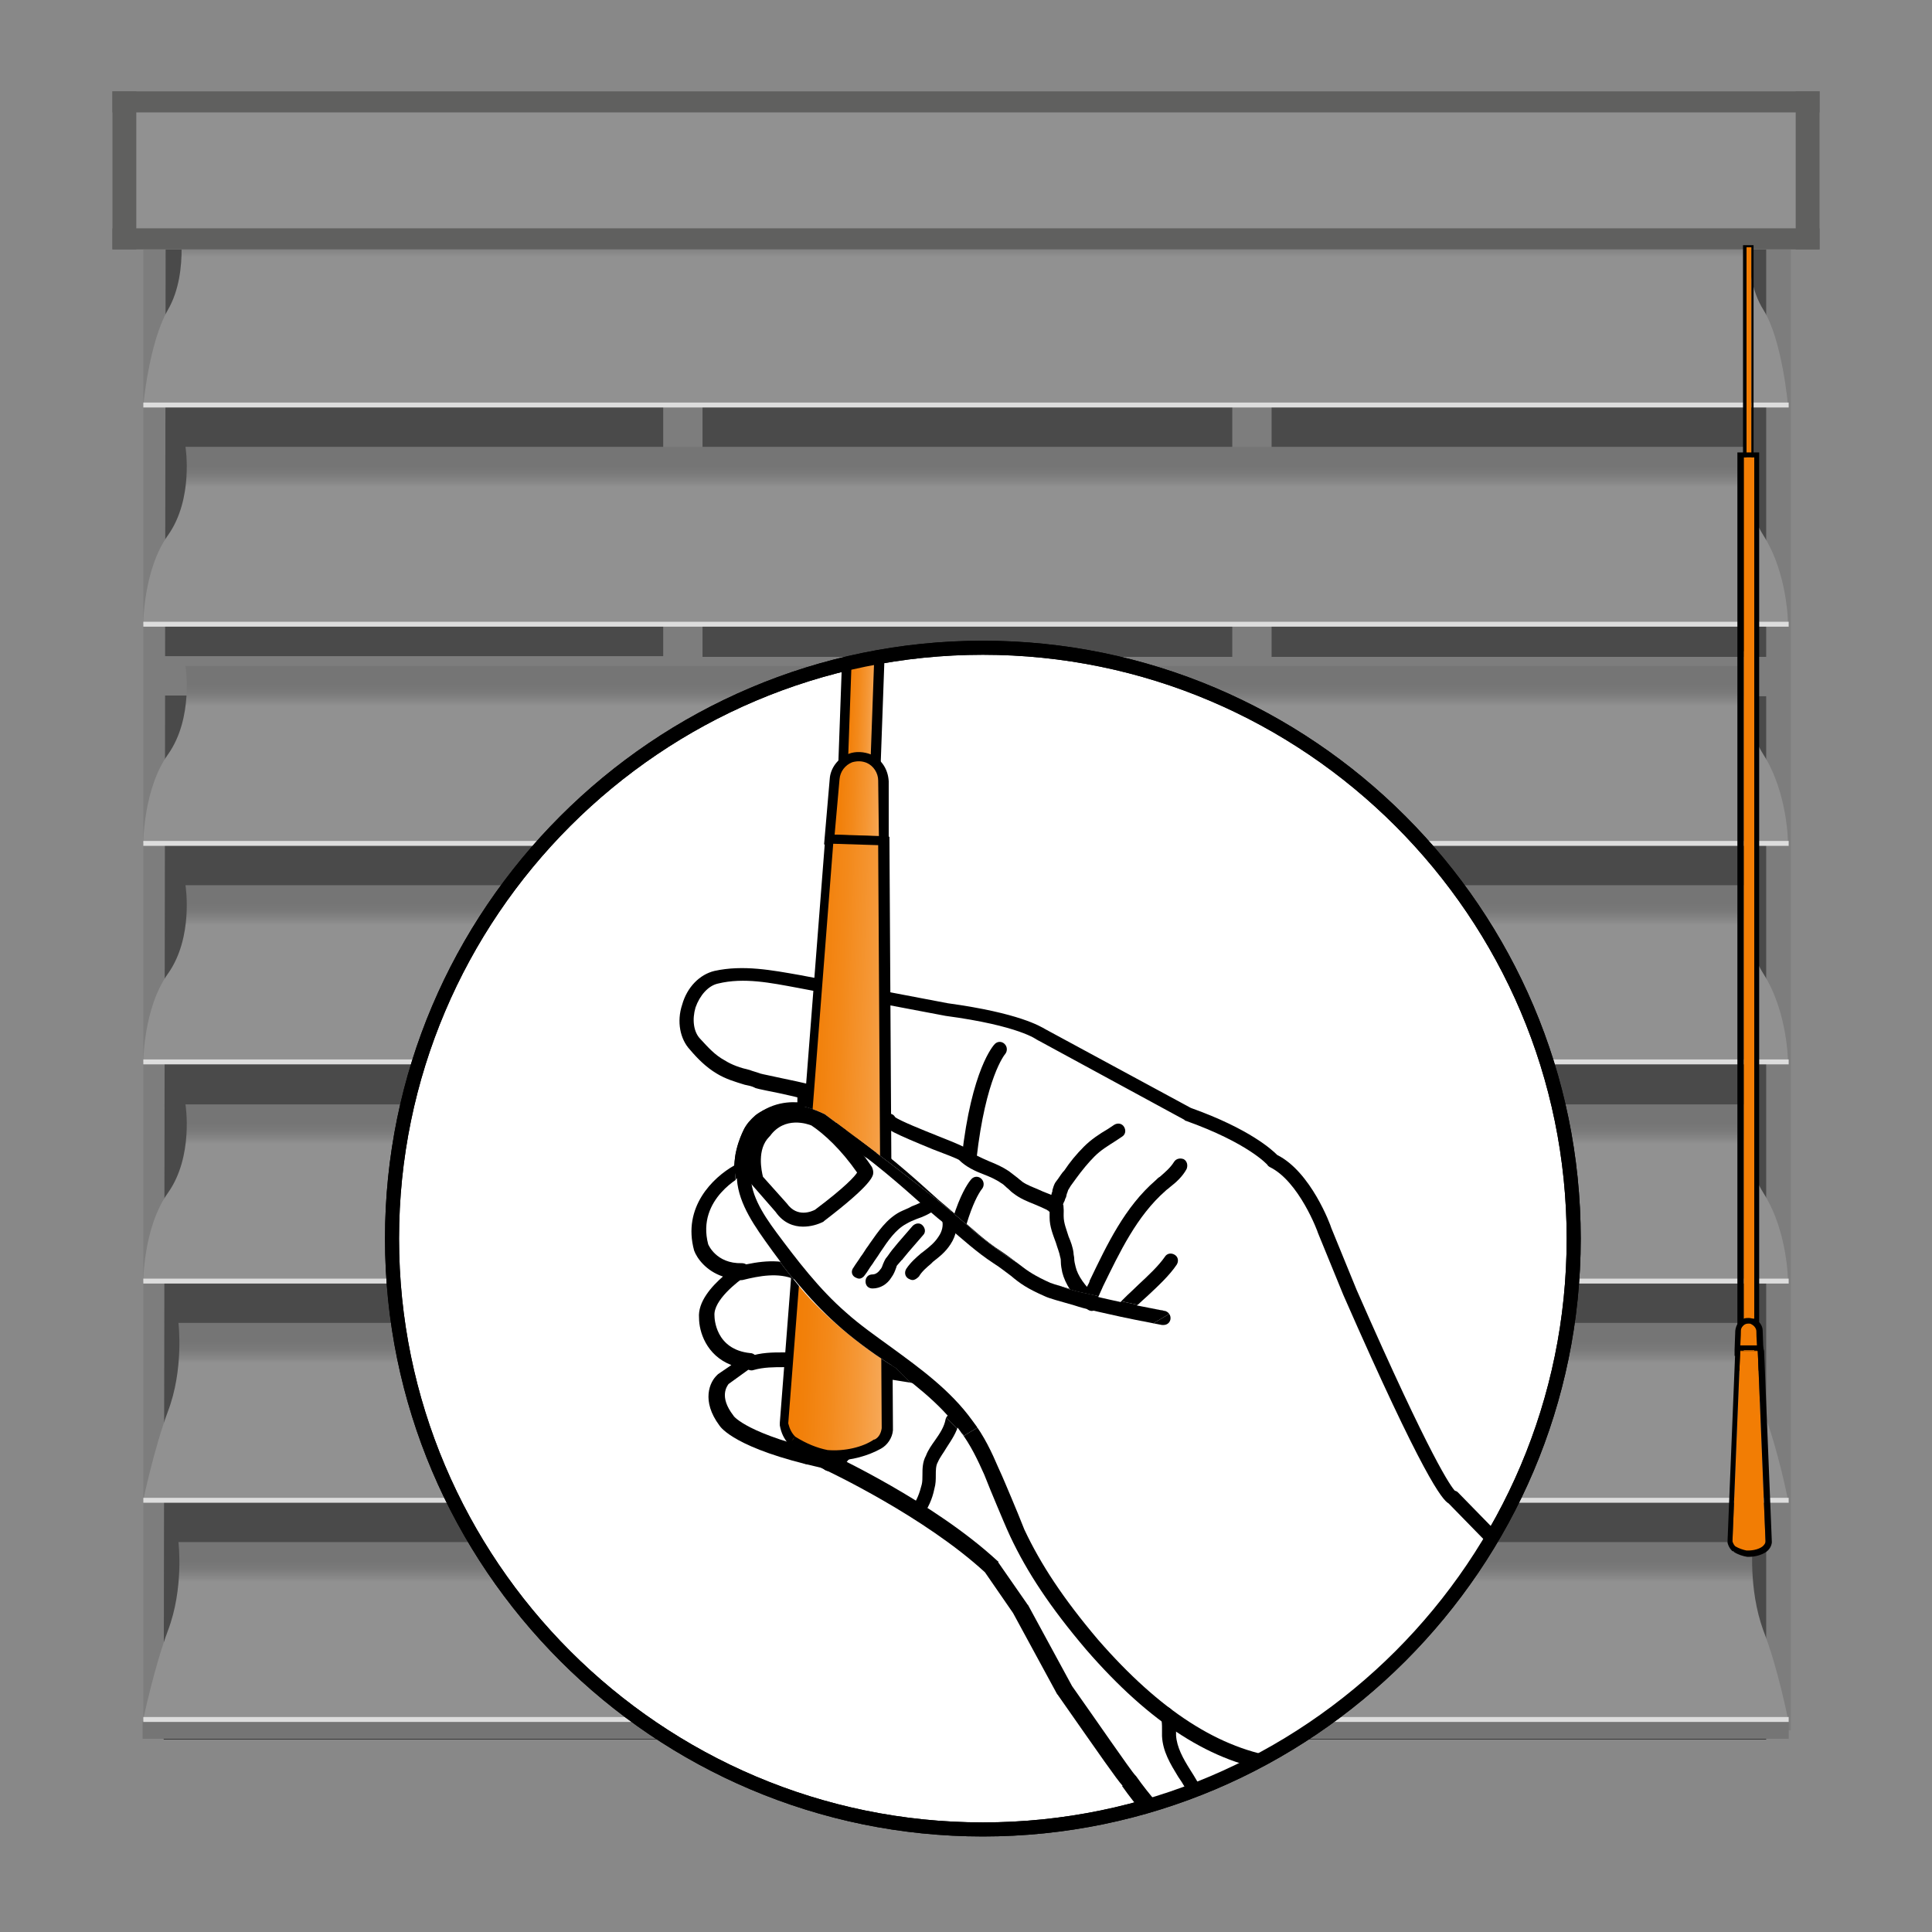 <?xml version="1.0" encoding="utf-8"?>
<!-- Generator: Adobe Illustrator 28.7.1, SVG Export Plug-In . SVG Version: 9.03 Build 54978)  -->
<svg version="1.1" id="Layer_1" xmlns="http://www.w3.org/2000/svg" xmlns:xlink="http://www.w3.org/1999/xlink" x="0px" y="0px"
	 viewBox="0 0 275 275" enable-background="new 0 0 275 275" xml:space="preserve">
<rect x="0" y="0" width="275" height="275" fill="#333333" stroke="none"/>
<g id="Gray_wall__x2F__window">
	<path opacity="0.5" fill="#DFDFDE" enable-background="new    " d="M276.8-10.5v-7l-279,6.2v303.5l0.2-6.2v13h279V-10.5H276.8z
		 M251.4,173.4H181V99.1h70.4V173.4z M175.4,173.4H100V99.1h75.4V173.4z M94.3,173.4H23.4l0.1-74.4h70.9L94.3,173.4L94.3,173.4z
		 M100,93.4V19.4h75.4v74.1H100z M94.3,93.4H23.5l0.1-74.1h70.8V93.4z M94.3,179.1v68.5h-71l0.1-68.5H94.3z M100,179.1h75.4v68.5
		H100V179.1z M181,179.1h70.4v68.5H181V179.1z M251.4,19.5v74H181V19.4h70.6L251.4,19.5z"/>
</g>
<g id="Motorized_Wand_Left_V2">
	<rect x="20.4" y="34" display="none" fill="#C6C6C6" width="234.5" height="211.1"/>
	<rect x="20.4" y="34" opacity="0.4" fill="#6D6D6D" enable-background="new    " width="234.5" height="212.3"/>
	<rect x="20.3" y="245" fill="#757575" width="234.3" height="2.5"/>
	<g>
		<g>
			
				<linearGradient id="SVGID_1_" gradientUnits="userSpaceOnUse" x1="137.465" y1="-413.238" x2="137.465" y2="-386.018" gradientTransform="matrix(1 0 0 -1 0 -355.568)">
				<stop  offset="0.148" style="stop-color:#919191"/>
				<stop  offset="0.21" style="stop-color:#919191"/>
				<stop  offset="0.774" style="stop-color:#919191"/>
				<stop  offset="0.798" style="stop-color:#888888"/>
				<stop  offset="0.849" style="stop-color:#7A7A7A"/>
				<stop  offset="0.894" style="stop-color:#757575"/>
			</linearGradient>
			<path fill="url(#SVGID_1_)" d="M216,57.7h38.5c0,0-0.8-9.3-3.5-13.6c-3.4-5.4-1.5-13.6-1.5-13.6h-37.3H62.7H25.4
				c0,0,1.7,8.1-1.5,13.6c-2.7,4.7-3.5,13.6-3.5,13.6h38.5H216z"/>
			<rect x="20.4" y="57.3" fill="#DDDDDD" width="234.2" height="0.7"/>
		</g>
		<g>
			
				<linearGradient id="SVGID_00000057124660717459129620000015996694255500159627_" gradientUnits="userSpaceOnUse" x1="137.465" y1="-444.408" x2="137.465" y2="-419.188" gradientTransform="matrix(1 0 0 -1 0 -355.568)">
				<stop  offset="0.148" style="stop-color:#919191"/>
				<stop  offset="0.21" style="stop-color:#919191"/>
				<stop  offset="0.774" style="stop-color:#919191"/>
				<stop  offset="0.798" style="stop-color:#888888"/>
				<stop  offset="0.849" style="stop-color:#7A7A7A"/>
				<stop  offset="0.894" style="stop-color:#757575"/>
			</linearGradient>
			<path fill="url(#SVGID_00000057124660717459129620000015996694255500159627_)" d="M216,88.8h38.5c0,0,0-7.1-3.5-12.6
				c-3.4-5.4-2.5-12.6-2.5-12.6h-36.3H62.7H26.4c0,0,1.2,7.4-2.5,12.6c-3.5,4.9-3.5,12.6-3.5,12.6h38.5H216z"/>
			<rect x="20.4" y="88.5" fill="#DDDDDD" width="234.2" height="0.7"/>
		</g>
		<g>
			
				<linearGradient id="SVGID_00000114779371433859541820000009476984282157568664_" gradientUnits="userSpaceOnUse" x1="137.465" y1="-475.578" x2="137.465" y2="-450.358" gradientTransform="matrix(1 0 0 -1 0 -355.568)">
				<stop  offset="0.148" style="stop-color:#919191"/>
				<stop  offset="0.21" style="stop-color:#919191"/>
				<stop  offset="0.774" style="stop-color:#919191"/>
				<stop  offset="0.798" style="stop-color:#888888"/>
				<stop  offset="0.849" style="stop-color:#7A7A7A"/>
				<stop  offset="0.894" style="stop-color:#757575"/>
			</linearGradient>
			<path fill="url(#SVGID_00000114779371433859541820000009476984282157568664_)" d="M216,120h38.5c0,0,0-7.1-3.5-12.6
				c-3.4-5.4-2.5-12.6-2.5-12.6h-36.3H62.7H26.4c0,0,1.2,7.4-2.5,12.6c-3.5,4.9-3.5,12.6-3.5,12.6h38.5H216z"/>
			<rect x="20.4" y="119.7" fill="#DDDDDD" width="234.2" height="0.7"/>
		</g>
		<g>
			
				<linearGradient id="SVGID_00000072975861065732324480000017616126975096195754_" gradientUnits="userSpaceOnUse" x1="137.465" y1="-506.748" x2="137.465" y2="-481.528" gradientTransform="matrix(1 0 0 -1 0 -355.568)">
				<stop  offset="0.148" style="stop-color:#919191"/>
				<stop  offset="0.21" style="stop-color:#919191"/>
				<stop  offset="0.774" style="stop-color:#919191"/>
				<stop  offset="0.798" style="stop-color:#888888"/>
				<stop  offset="0.849" style="stop-color:#7A7A7A"/>
				<stop  offset="0.894" style="stop-color:#757575"/>
			</linearGradient>
			<path fill="url(#SVGID_00000072975861065732324480000017616126975096195754_)" d="M216,151.2h38.5c0,0,0-7.1-3.5-12.6
				c-3.4-5.4-2.5-12.6-2.5-12.6h-36.3H62.7H26.4c0,0,1.2,7.4-2.5,12.6c-3.5,4.9-3.5,12.6-3.5,12.6h38.5H216z"/>
			<rect x="20.4" y="150.8" fill="#DDDDDD" width="234.2" height="0.7"/>
		</g>
		<g>
			
				<linearGradient id="SVGID_00000174602453193431710410000014770191310694616452_" gradientUnits="userSpaceOnUse" x1="137.465" y1="-537.928" x2="137.465" y2="-512.708" gradientTransform="matrix(1 0 0 -1 0 -355.568)">
				<stop  offset="0.148" style="stop-color:#919191"/>
				<stop  offset="0.21" style="stop-color:#919191"/>
				<stop  offset="0.774" style="stop-color:#919191"/>
				<stop  offset="0.798" style="stop-color:#888888"/>
				<stop  offset="0.849" style="stop-color:#7A7A7A"/>
				<stop  offset="0.894" style="stop-color:#757575"/>
			</linearGradient>
			<path fill="url(#SVGID_00000174602453193431710410000014770191310694616452_)" d="M216,182.4h38.5c0,0,0-7.1-3.5-12.6
				c-3.4-5.4-2.5-12.6-2.5-12.6h-36.3H62.7H26.4c0,0,1.2,7.4-2.5,12.6c-3.5,4.9-3.5,12.6-3.5,12.6h38.5H216z"/>
			<rect x="20.4" y="182" fill="#DDDDDD" width="234.2" height="0.7"/>
		</g>
		<g>
			
				<linearGradient id="SVGID_00000160149211049203697750000010359881042488095371_" gradientUnits="userSpaceOnUse" x1="137.465" y1="-569.098" x2="137.465" y2="-543.878" gradientTransform="matrix(1 0 0 -1 0 -355.568)">
				<stop  offset="0.148" style="stop-color:#919191"/>
				<stop  offset="0.21" style="stop-color:#919191"/>
				<stop  offset="0.774" style="stop-color:#919191"/>
				<stop  offset="0.798" style="stop-color:#888888"/>
				<stop  offset="0.849" style="stop-color:#7A7A7A"/>
				<stop  offset="0.894" style="stop-color:#757575"/>
			</linearGradient>
			<path fill="url(#SVGID_00000160149211049203697750000010359881042488095371_)" d="M216,213.5h38.5c0,0-1.4-7.2-3.5-12.6
				c-2.2-6-1.5-12.6-1.5-12.6h-37.3H62.7H25.4c0,0,0.8,6.6-1.5,12.6c-2,5.4-3.5,12.6-3.5,12.6h38.5H216z"/>
			<rect x="20.4" y="213.2" fill="#DDDDDD" width="234.2" height="0.7"/>
		</g>
		<g>
			
				<linearGradient id="SVGID_00000005234970606956227870000008510803218730444731_" gradientUnits="userSpaceOnUse" x1="137.465" y1="-600.268" x2="137.465" y2="-575.048" gradientTransform="matrix(1 0 0 -1 0 -355.568)">
				<stop  offset="0.148" style="stop-color:#919191"/>
				<stop  offset="0.21" style="stop-color:#919191"/>
				<stop  offset="0.774" style="stop-color:#919191"/>
				<stop  offset="0.798" style="stop-color:#888888"/>
				<stop  offset="0.849" style="stop-color:#7A7A7A"/>
				<stop  offset="0.894" style="stop-color:#757575"/>
			</linearGradient>
			<path fill="url(#SVGID_00000005234970606956227870000008510803218730444731_)" d="M216,244.7h38.5c0,0-1.4-7.2-3.5-12.6
				c-2.2-6-1.5-12.6-1.5-12.6h-37.3H62.7H25.4c0,0,0.8,6.6-1.5,12.6c-2,5.4-3.5,12.6-3.5,12.6h38.5H216z"/>
			<rect x="20.4" y="244.4" fill="#DDDDDD" width="234.2" height="0.7"/>
		</g>
	</g>
	<g>
		<rect x="16" y="13" fill="#919191" width="243" height="22.5"/>
		<g>
			<rect x="255.6" y="13" fill="#60605F" width="3.4" height="22.5"/>
			<rect x="16" y="13" fill="#60605F" width="243" height="3"/>
			<rect x="16" y="32.5" fill="#60605F" width="243" height="3"/>
			<rect x="16" y="13" fill="#60605F" width="3.4" height="22.5"/>
		</g>
	</g>
</g>
<g>
	<g>
		<circle fill="#FFFFFF" cx="139.9" cy="176.3" r="84.1"/>
		<path d="M139.9,261.4c-46.9,0-85.1-38.2-85.1-85.1c0-46.9,38.2-85.1,85.1-85.1c46.9,0,85.1,38.2,85.1,85.1
			C225,223.2,186.8,261.4,139.9,261.4z M139.9,93.2c-45.8,0-83.1,37.3-83.1,83.1c0,45.8,37.3,83.1,83.1,83.1
			c45.8,0,83.1-37.3,83.1-83.1C223,130.5,185.7,93.2,139.9,93.2z"/>
	</g>
	<g>
		<defs>
			<circle id="SVGID_00000026165770392718835880000014383571125309965959_" cx="139.9" cy="176.3" r="84.1"/>
		</defs>
		<clipPath id="SVGID_00000026879141294225882700000015364835680891532974_">
			<use xlink:href="#SVGID_00000026165770392718835880000014383571125309965959_"  overflow="visible"/>
		</clipPath>
		<g clip-path="url(#SVGID_00000026879141294225882700000015364835680891532974_)">
			<g>
				<g>
					<g>
						<path fill="#FFFFFF" d="M336.4,277.4c0,0-33.2-13.1-37.5-15.5c0,0-36.2-18-51.2-24.7c0,0-12.1-4.5-18.3-5.7
							c0,0-4.9-0.7-14.3-9.7l-8.4-8.6c0,0-1.3,1.2-14.6-29.2l-3.6-8.8c0,0-2.8-7.7-7.4-9.9c0,0-2.7-3.2-12.1-6.6l-20.8-11.3
							c0,0-2.4-2.1-13.5-3.6l-19.6-3.7c-4.3-0.8-8.8-1.9-13.2-0.9c-3.8,0.9-5.6,6.8-3,9.6c1.1,1.2,2.2,2.4,3.6,3.2
							c1.6,1,3.5,1.4,5.2,2c0.2,0.1,6.6,1.4,6.8,1.5v2.6c0,0-4.6-1.2-7.6,2.9c0,0-1.5,2.3-1.5,5.6c0,0-7.7,3.7-5.7,11.1
							c0,0,1.3,3.6,5.8,3.4c0,0-5.3,3.3-5,6.6c0,0,0,5.6,6,6.2l-3.7,2.6c0,0-2.3,2.1,0.5,5.9c0,0,1.8,2.9,13.9,5.6
							c0,0,14.6,6.7,23.8,15.2l4.1,5.9l6.3,11.7c0,0,9,12.9,9.1,12.9c3.8,5.4,8.7,10,14.4,13.2c5.5,3.1,10.7,2,15.8,3.9
							c0,0,15,5.9,28.3,18h117.3L336.4,277.4L336.4,277.4L336.4,277.4z"/>
						<path d="M336.3,289.8H219c-0.2,0-0.5-0.1-0.7-0.3c-13-11.8-27.8-17.8-28-17.8c-2-0.8-4.1-1-6.2-1.3c-3.1-0.4-6.3-0.8-9.7-2.7
							c-5.7-3.2-10.7-7.8-14.7-13.5l0.1,0c-0.9-1-2.9-3.9-9.2-12.9c0,0,0-0.1-0.1-0.1l-6.3-11.6l-4-5.8
							c-8.6-7.9-22.1-14.3-23.4-14.9c-12.1-2.7-14.2-5.7-14.4-6c-2.6-3.5-1.4-6.2-0.3-7.2c0,0,0.1-0.1,0.1-0.1l1.9-1.3
							c-3.6-1.4-4.6-4.8-4.6-6.7c-0.2-2.3,1.8-4.5,3.4-5.9c-2.4-0.8-3.7-2.6-4.1-3.7c-1.7-6.2,2.7-10.4,5.7-12.1
							c0.2-3.2,1.6-5.4,1.6-5.5c2.4-3.3,5.7-3.6,7.4-3.5v-0.7c-0.7-0.2-1.8-0.4-2.6-0.6c-3-0.6-3.4-0.7-3.5-0.8
							c-0.4-0.2-0.9-0.3-1.4-0.4c-1.3-0.4-2.7-0.8-4-1.6c-1.5-0.9-2.7-2.1-3.8-3.4c-1.4-1.5-1.9-4-1.1-6.4c0.7-2.5,2.5-4.3,4.6-4.8
							c4.1-0.9,8.2-0.1,12.2,0.6l21,4c10.2,1.4,13.2,3.3,13.9,3.7l20.7,11.2c8.4,3,11.6,6,12.3,6.7c4.8,2.4,7.6,10,7.7,10.4l3.6,8.8
							c10.7,24.4,13.5,28.1,14,28.6c0.1,0,0.3,0.1,0.4,0.2l8.4,8.6c8.9,8.5,13.7,9.4,13.7,9.4c6.2,1.2,18,5.6,18.5,5.8
							c14.9,6.7,50.9,24.6,51.3,24.7c4.2,2.4,37.1,15.3,37.4,15.5c0.4,0.2,0.7,0.6,0.6,1.1c0,0.1,0,0.2-0.1,0.3v11
							C337.3,289.3,336.9,289.8,336.3,289.8z M219.4,287.8h115.9V278c-5-2-32.9-13-36.9-15.3c-0.3-0.2-36.3-18-51.1-24.7
							c-0.1,0-12-4.5-18.1-5.6c-0.2,0-5.3-0.8-14.8-10l-8.2-8.4c-0.9-0.5-3.6-3.7-15-29.7l-3.6-8.8c0-0.1-2.7-7.4-6.9-9.4
							c-0.1-0.1-0.2-0.1-0.3-0.3c0,0-2.7-3.1-11.7-6.3c0,0-0.1,0-0.1-0.1l-20.8-11.3c-0.1,0-0.1-0.1-0.2-0.1c0,0-2.5-2-13-3.4
							l-21.1-4c-3.8-0.7-7.6-1.5-11.3-0.6c-1.4,0.3-2.6,1.7-3.2,3.4c-0.5,1.7-0.3,3.5,0.7,4.5c1.1,1.2,2.1,2.3,3.4,3
							c1.1,0.7,2.3,1.1,3.6,1.4c0.5,0.2,1,0.3,1.5,0.5c0,0,0,0,0,0c0.3,0.1,1.9,0.4,3.2,0.7c3.4,0.7,3.5,0.8,3.7,0.8
							c0.3,0.2,0.6,0.5,0.6,0.9v2.6c0,0.3-0.1,0.6-0.4,0.8c-0.2,0.2-0.6,0.3-0.9,0.2c-0.2,0-4-1-6.5,2.5c0,0,0,0,0,0
							c0,0-1.3,2.1-1.3,5c0,0.4-0.2,0.7-0.6,0.9c-0.3,0.1-6.9,3.4-5.2,9.9c0,0,1.1,2.8,4.8,2.7c0.5,0,0.9,0.3,1,0.7s0,0.9-0.4,1.1
							c-1.2,0.8-4.7,3.5-4.5,5.7c0,0.3,0.1,4.8,5.1,5.3c0.4,0,0.8,0.3,0.9,0.7s-0.1,0.8-0.4,1.1l-3.6,2.6c-0.2,0.3-1.4,1.8,0.7,4.5
							c0,0.1,2.1,2.7,13.3,5.2c0.1,0,0.1,0,0.2,0.1c0.6,0.3,14.9,6.9,24.1,15.4c0.1,0,0.1,0.1,0.1,0.2l4.1,5.9c0,0,0,0.1,0.1,0.1
							l6.3,11.6c3.4,4.8,8.4,12.1,9,12.7c0,0,0.1,0.1,0.1,0.1c3.8,5.4,8.7,9.9,14.1,12.9c3,1.7,5.9,2.1,8.9,2.4
							c2.2,0.3,4.5,0.6,6.7,1.4C191.2,269.9,206.2,275.9,219.4,287.8z M206.4,212.3c-0.1,0-0.2,0.1-0.3,0.2
							C206.1,212.4,206.2,212.3,206.4,212.3z"/>
					</g>
					<path d="M155.4,186.6c-0.2,0-0.5-0.1-0.7-0.3c-2-1.8-3.1-3.6-3.5-5.2c-0.1-0.5-0.2-1-0.2-1.5c0-0.2,0-0.4-0.1-0.7
						c-0.1-0.6-0.4-1.3-0.6-2c-0.4-1.1-0.9-2.3-0.9-3.6c0-0.1,0-0.2,0-0.3c0-0.2,0-0.4,0-0.5c-0.1-0.1-0.2-0.1-0.2-0.2
						c-0.1,0-0.1,0-0.2-0.1c-0.6-0.3-1.1-0.5-1.8-0.8c-1-0.4-2-0.8-2.9-1.5c-0.3-0.2-0.5-0.4-0.7-0.6c-0.4-0.3-0.7-0.7-1.1-0.9
						c-0.7-0.5-1.6-0.9-2.4-1.2c-1.3-0.5-2.6-1.1-3.6-2.1c-0.3-0.2-2.1-0.9-3.7-1.5c-5.6-2.3-6.8-2.9-7.2-3.7
						c-0.2-0.5,0-1.1,0.6-1.3c0.5-0.2,1,0,1.2,0.4c0.6,0.5,4.1,1.9,6.1,2.7c2.8,1.1,3.9,1.6,4.3,1.9c0.8,0.8,1.9,1.2,3,1.7
						c1,0.4,1.9,0.8,2.8,1.4c0.4,0.3,0.9,0.7,1.3,1c0.2,0.2,0.4,0.3,0.6,0.5c0.7,0.5,1.6,0.8,2.5,1.2c0.6,0.3,1.3,0.5,1.9,0.8
						c0.5,0.2,0.8,0.5,1,0.7c0,0,0.1,0.1,0.1,0.1c0.5,0.6,0.4,1.3,0.4,1.8c0,0.1,0,0.2,0,0.3c0,1,0.4,1.9,0.7,2.9
						c0.3,0.7,0.6,1.5,0.7,2.3c0,0.3,0.1,0.6,0.1,0.8c0,0.4,0.1,0.8,0.2,1.2c0.3,1.3,1.3,2.7,2.9,4.2c0.4,0.4,0.4,1,0.1,1.4
						C155.9,186.5,155.7,186.6,155.4,186.6z M127.5,159.2C127.5,159.2,127.5,159.2,127.5,159.2C127.5,159.2,127.5,159.2,127.5,159.2
						z"/>
					<path d="M150.3,172.8c-0.3,0-0.6-0.1-0.8-0.4c-0.6-0.8-0.1-1.7,0.1-2.3c0.1-0.1,0.1-0.2,0.1-0.3c0.1-0.1,0.1-0.3,0.1-0.4
						c0.1-0.3,0.2-0.8,0.5-1.2l0.3-0.4c0.3-0.4,0.5-0.8,0.9-1.2c0.8-1.2,1.7-2.3,2.8-3.4c1-1,2.2-1.8,3.4-2.5
						c0.3-0.2,0.6-0.4,0.9-0.6c0.5-0.3,1.1-0.2,1.4,0.3c0.3,0.5,0.2,1.1-0.3,1.4c-0.3,0.2-0.6,0.4-0.9,0.6c-1.1,0.7-2.1,1.3-3,2.2
						c-0.9,0.9-1.8,2-2.6,3.1c-0.3,0.4-0.5,0.7-0.8,1.1l-0.3,0.5c-0.1,0.1-0.1,0.3-0.2,0.5c-0.1,0.2-0.1,0.5-0.2,0.7
						c-0.1,0.1-0.1,0.3-0.2,0.5c-0.1,0.1-0.1,0.3-0.2,0.4c0.2,0.4,0,0.9-0.3,1.2C150.7,172.7,150.5,172.8,150.3,172.8z"/>
					<path d="M137.9,165.8c0,0-0.1,0-0.1,0c-0.5-0.1-0.9-0.6-0.9-1.1c1.4-12.5,4.5-15.9,4.7-16.1c0.4-0.4,1-0.4,1.4,0
						c0.4,0.4,0.4,1,0.1,1.4c-0.1,0.1-2.8,3.4-4.1,14.9C138.8,165.4,138.4,165.8,137.9,165.8z"/>
					<path d="M134.6,185c0,0-0.1,0-0.1,0c-0.5-0.1-0.9-0.6-0.9-1.1c1.4-12.5,4.5-15.9,4.7-16.1c0.4-0.4,1-0.4,1.4,0
						c0.4,0.4,0.4,1,0.1,1.4c-0.1,0.1-2.8,3.4-4.1,14.9C135.5,184.6,135.1,185,134.6,185z"/>
					<path d="M129.9,182.2c-0.2,0-0.4-0.1-0.6-0.2c-0.5-0.3-0.6-0.9-0.3-1.4c0.6-0.9,1.4-1.6,2.1-2.2l0.4-0.3
						c0.9-0.7,1.6-1.3,2.1-2.1c0.5-0.7,0.7-1.6,0.5-2.3c-0.2-0.5,0.1-1.1,0.7-1.2c0.5-0.2,1.1,0.1,1.2,0.7c0.4,1.2,0.1,2.7-0.7,3.9
						c-0.7,1.1-1.6,1.8-2.5,2.5l-0.3,0.3c-0.6,0.5-1.3,1.1-1.7,1.8C130.5,182,130.2,182.2,129.9,182.2z"/>
					<path d="M124.2,183.4c-0.6,0-1-0.4-1-1s0.4-1,1-1c0.5,0,0.9-0.4,1.1-0.7c0.2-0.2,0.3-0.5,0.4-0.8c0.1-0.2,0.2-0.5,0.4-0.8
						c0.2-0.2,0.5-0.7,0.9-1.2c0.4-0.5,0.8-1,2.9-3.4c0.4-0.4,1-0.5,1.4-0.1c0.4,0.4,0.5,1,0.1,1.4c-2.1,2.4-2.5,2.9-2.9,3.4
						c0,0,0,0.1-0.1,0.1c-0.2,0.2-0.5,0.6-0.7,0.8c-0.1,0.1-0.1,0.3-0.2,0.5c-0.1,0.3-0.3,0.8-0.6,1.2
						C126.3,182.8,125.3,183.4,124.2,183.4z"/>
					<path d="M122.3,182c-0.2,0-0.4-0.1-0.6-0.2c-0.5-0.3-0.6-0.9-0.2-1.4c0.3-0.5,0.7-1,1-1.5c0.4-0.5,0.7-1.1,1.1-1.6l0.2-0.3
						c1.2-1.7,2.4-3.5,4.3-4.5c0.6-0.3,1.2-0.5,1.7-0.8c0.8-0.3,1.5-0.6,2.1-1.1c0.4-0.3,1.1-0.2,1.4,0.2c0.3,0.4,0.2,1.1-0.2,1.4
						c-0.8,0.6-1.7,1-2.6,1.3c-0.5,0.2-1,0.4-1.5,0.7c-1.5,0.8-2.6,2.4-3.6,3.9l-0.2,0.3c-0.3,0.5-0.7,1-1,1.5
						c-0.4,0.5-0.7,1.1-1.1,1.6C122.9,181.8,122.6,182,122.3,182z"/>
					<path d="M155.1,186.2c-0.6,0-1-0.4-1-1c0-0.8,0.4-1.6,0.7-2.2c0.1-0.2,0.3-0.5,0.3-0.7c2.5-5.2,5-10.5,9.4-14.3
						c0.2-0.2,0.4-0.4,0.6-0.5c0.8-0.7,1.5-1.3,2-2.1c0.3-0.5,0.9-0.6,1.4-0.4c0.5,0.3,0.6,0.9,0.4,1.4c-0.6,1.1-1.5,1.9-2.4,2.6
						c-0.2,0.2-0.4,0.3-0.6,0.5c-4.1,3.6-6.5,8.7-8.9,13.6c-0.1,0.2-0.2,0.5-0.4,0.9c-0.2,0.5-0.5,1-0.5,1.3
						C156.1,185.7,155.7,186.2,155.1,186.2z"/>
					<path d="M159.9,187.4c-0.2,0-0.5-0.1-0.7-0.2c-0.4-0.4-0.5-1-0.1-1.4c0.8-1,1.9-1.9,2.9-2.9c1.4-1.3,2.9-2.7,3.8-4
						c0.3-0.5,0.9-0.6,1.4-0.3c0.5,0.3,0.6,0.9,0.3,1.4c-1,1.5-2.6,3-4.1,4.4c-1,0.9-2,1.8-2.8,2.7
						C160.5,187.3,160.2,187.4,159.9,187.4z"/>
					<path d="M170.3,256.7c-0.4,0-0.8-0.3-0.9-0.7c-0.4-1.1-1-2.1-1.7-3.1c-1.1-1.8-2.2-3.6-2.3-5.8c0-0.3,0-0.6,0-1
						c0-0.6,0-1.2-0.2-1.5c-0.4-0.4-0.3-1,0.1-1.4c0.4-0.4,1-0.3,1.4,0.1c0.8,0.9,0.7,1.9,0.7,2.8c0,0.3,0,0.6,0,0.9
						c0.1,1.7,1,3.3,2,4.9c0.7,1.1,1.4,2.2,1.9,3.5c0.2,0.5-0.1,1.1-0.6,1.3C170.5,256.7,170.4,256.7,170.3,256.7z"/>
					<path d="M130.4,196.9c-0.1,0-0.1,0-0.2,0c-1.4-0.2-3-0.5-4.5-0.7c-1.6-0.3-3.2-0.5-4.6-0.8c-0.4-0.1-0.9-0.2-1.3-0.2
						c-1.3-0.2-2.5-0.5-3.7-0.5c-1.5-0.1-3-0.1-4.5-0.1c-1.4,0-2.9,0-4.3,0.4c-0.5,0.2-1.1-0.1-1.3-0.6c-0.2-0.5,0.1-1.1,0.6-1.3
						c1.7-0.6,3.4-0.6,4.9-0.6c1.5,0,3.1,0,4.7,0.1c1.3,0.1,2.7,0.3,3.9,0.6c0.4,0.1,0.8,0.2,1.3,0.2c1.4,0.2,3,0.5,4.5,0.7
						c1.6,0.3,3.2,0.5,4.6,0.8c0.5,0.1,0.9,0.6,0.8,1.2C131.3,196.5,130.9,196.9,130.4,196.9z"/>
					<path d="M113.5,182.2c-0.1,0-0.3,0-0.4-0.1c-2.3-1-5-0.5-7.4,0.1c-0.5,0.1-1.1-0.2-1.2-0.8c-0.1-0.5,0.2-1.1,0.7-1.2
						c2.9-0.7,5.9-1.1,8.6,0.1c0.5,0.2,0.7,0.8,0.5,1.3C114.3,182,113.9,182.2,113.5,182.2z"/>
					<path d="M118,209.4c-0.5,0-0.9-0.3-1-0.8c-0.1-0.5,0.2-1.1,0.8-1.2c0.4-0.1,0.7-0.2,1-0.4c0.1-0.1,0.3-0.2,0.4-0.4
						c0.2-0.2,0.4-0.4,0.6-0.6c0.2-0.2,0.4-0.4,0.7-0.5c0.2-0.1,0.3-0.2,0.5-0.4c0,0,0.1-0.1,0.1-0.1c1.5-1.2,2.7-3,3.1-4.8
						c0.1-0.5,0.7-0.9,1.2-0.7c0.5,0.1,0.9,0.7,0.7,1.2c-0.6,2.3-1.9,4.5-3.8,5.9c-0.2,0.2-0.4,0.4-0.7,0.5
						c-0.2,0.1-0.3,0.2-0.5,0.4c0,0-0.1,0.1-0.1,0.1c-0.1,0.1-0.3,0.2-0.4,0.4c-0.2,0.2-0.4,0.5-0.7,0.7c-0.5,0.4-1.1,0.6-1.8,0.8
						C118.1,209.4,118.1,209.4,118,209.4z"/>
					<path d="M114.9,208.4c-0.5,0-0.9-0.3-1-0.8c-0.1-0.5,0.2-1.1,0.8-1.2c0.3-0.1,0.7-0.2,1.1-0.4c0.1-0.1,0.3-0.2,0.4-0.4
						c0.2-0.2,0.4-0.4,0.7-0.6c0.4-0.3,0.8-0.6,1.3-0.9c1.5-1.1,2.6-2.6,3.1-4.1c0.1-0.5,0.7-0.8,1.2-0.7c0.5,0.1,0.8,0.7,0.7,1.2
						c-0.5,2-2,3.9-3.9,5.2c0,0-0.1,0.1-0.1,0.1c-0.3,0.2-0.7,0.4-1,0.7c-0.2,0.1-0.3,0.3-0.4,0.4c-0.2,0.2-0.4,0.4-0.7,0.6
						c0,0-0.1,0.1-0.2,0.1c-0.4,0.2-1,0.5-1.7,0.6C115,208.4,115,208.4,114.9,208.4z"/>
					<path d="M130.6,216.1c-0.2,0-0.4-0.1-0.6-0.2c-0.4-0.3-0.5-1-0.2-1.4c0.7-0.9,1.1-2,1.4-3.2c0.1-0.4,0.1-0.9,0.1-1.4
						c0-0.8,0-1.8,0.5-2.7c0.3-0.8,0.8-1.5,1.3-2.2c0.7-1,1.3-1.9,1.5-3c0.1-0.5,0.7-0.9,1.2-0.7c0.5,0.1,0.9,0.7,0.7,1.2
						c-0.3,1.4-1.1,2.5-1.8,3.6c-0.4,0.7-0.9,1.3-1.2,2c-0.3,0.5-0.3,1.2-0.3,1.9c0,0.6,0,1.2-0.2,1.9c-0.3,1.5-0.9,2.8-1.8,4
						C131.2,215.9,130.9,216.1,130.6,216.1z"/>
					<g>
						<path fill="#F27D04" d="M119.3,160.8c0.4-0.2,0.8-0.3,1.3-0.3c1.6,0,3.1,1.6,3.2,3.4c0,0.2-0.6-0.4-0.6-0.4L119.3,160.8z"/>
						<path d="M123.8,164.9c-0.5,0-0.9-0.4-1.2-0.7l-3.8-2.6c-0.3-0.2-0.5-0.5-0.4-0.9c0-0.4,0.2-0.7,0.5-0.8
							c0.6-0.3,1.1-0.4,1.7-0.4c2.1,0,4.1,2,4.2,4.3c0,0.4-0.2,0.9-0.6,1C124,164.9,123.9,164.9,123.8,164.9z"/>
					</g>
					
						<linearGradient id="SVGID_00000109021643649806048260000012566025389130039936_" gradientUnits="userSpaceOnUse" x1="-2895.232" y1="559.64" x2="-2892.532" y2="559.64" gradientTransform="matrix(-1 0 0 1 -2773.222 -398)">
						<stop  offset="0" style="stop-color:#F27D04"/>
						<stop  offset="0" style="stop-color:#F27E06"/>
						<stop  offset="0.2" style="stop-color:#F48F26"/>
						<stop  offset="0.4" style="stop-color:#F59C3F"/>
						<stop  offset="0.6" style="stop-color:#F6A550"/>
						<stop  offset="0.8" style="stop-color:#F7AA5B"/>
						<stop  offset="1" style="stop-color:#F7AC5E"/>
					</linearGradient>
					<path fill="url(#SVGID_00000109021643649806048260000012566025389130039936_)" d="M119.4,160.9c0,0,0.3-0.1,0.5-0.1
						c1,0,1.8,0.7,2.2,1.7L119.4,160.9L119.4,160.9z"/>
					<path d="M114.3,174.6c-1.3,0-2.8-0.5-3.9-2.1l-3.4-3.9c-0.1-0.1-0.2-0.2-0.2-0.4c-0.1-0.2-1.5-5,1.3-7.8
						c2.6-3.4,6.6-2.9,8.4-2.1c0.1,0,0.1,0.1,0.2,0.1c2,1.3,4.8,3.8,7.4,7.7c0.1,0.2,0.2,0.5,0.2,0.8c0,0.5-0.2,1.7-7,6.9
						c0,0-0.1,0.1-0.1,0.1C116.4,174.3,115.4,174.6,114.3,174.6z M108.6,167.5l3.4,3.8c1.5,2.1,3.6,1.1,4,0.9c4.4-3.3,5.7-4.8,6-5.3
						c-2.3-3.3-4.7-5.5-6.5-6.7c-0.5-0.2-3.8-1.4-5.9,1.5c0,0-0.1,0.1-0.1,0.1C107.7,163.6,108.4,166.7,108.6,167.5z M122.3,167.4
						C122.3,167.4,122.3,167.4,122.3,167.4C122.3,167.4,122.3,167.4,122.3,167.4z M122.3,167.4C122.3,167.4,122.3,167.4,122.3,167.4
						C122.3,167.4,122.3,167.4,122.3,167.4z M122.3,167.4C122.3,167.4,122.3,167.4,122.3,167.4C122.3,167.4,122.3,167.4,122.3,167.4
						z M122.3,167.4C122.3,167.4,122.3,167.4,122.3,167.4C122.3,167.4,122.3,167.4,122.3,167.4z M122.3,167.4L122.3,167.4
						L122.3,167.4z M108.8,161.2L108.8,161.2L108.8,161.2z"/>
					<path d="M165.6,188.6c-0.1,0-0.1,0-0.2,0c-2.6-0.5-5.2-1-7.8-1.6c-0.9-0.2-1.8-0.4-2.6-0.6c-0.4-0.1-1.2-0.3-2.1-0.6
						c-2.1-0.6-3.6-1-4.2-1.3c-2.5-1.1-3.5-1.8-4.8-2.9c-0.7-0.5-1.4-1.1-2.5-1.8c-2.3-1.5-4.4-3.4-6.5-5.2
						c-0.4-0.4-0.9-0.8-1.4-1.2l-1.3-1.1c-4.1-3.7-8-7.1-12.7-10.3c-1.3-0.9-2.7-1.8-4.3-2.5c0,0-0.1,0-0.3-0.1
						c-0.2-0.1-0.6-0.2-0.7-0.2c-0.6,0-1-0.4-1-1c0-0.6,0.5-1,1-1c0.4,0,0.8,0.1,1.4,0.4c0.1,0,0.2,0.1,0.3,0.1
						c1.9,0.8,3.4,1.8,4.8,2.7c4.9,3.2,8.8,6.7,12.9,10.4l1.3,1.1c0.5,0.4,0.9,0.8,1.4,1.2c2.1,1.8,4,3.6,6.2,5
						c1.2,0.8,1.9,1.4,2.6,1.9c1.3,1,2.2,1.6,4.4,2.6c0.5,0.2,2.6,0.8,3.9,1.2c0.9,0.3,1.7,0.5,2.1,0.6c0.7,0.2,1.6,0.4,2.5,0.6
						c2.6,0.6,5.3,1.1,7.8,1.6c0.5,0.1,0.9,0.6,0.8,1.2C166.5,188.3,166.1,188.6,165.6,188.6z"/>
					<path d="M182,252.2c0,0-0.1,0-0.1,0c-9.3-1.2-18.2-6.9-27.3-17.4c-5.1-6-8.4-11-10.8-16.1c-0.7-1.5-1.3-3-1.9-4.4
						c-0.6-1.4-1.2-2.9-1.8-4.4c-0.9-2-1.9-4.2-3.5-6.3c-2.9-4-6.9-6.9-11-10c-2.2-1.6-4.5-3.3-6.6-5.2c-3.9-3.5-7.2-7.7-10.1-11.8
						c-2.2-3.1-4.3-6.4-4-10.1c0-0.5,0.5-1,1.1-0.9s1,0.5,0.9,1.1c-0.3,3,1.6,6,3.6,8.7c2.9,3.9,6.1,8.1,9.9,11.4
						c2,1.8,4.3,3.4,6.5,5c4.1,3,8.4,6.1,11.5,10.4c1.7,2.2,2.8,4.6,3.7,6.7c0.7,1.5,1.3,3,1.9,4.4c0.6,1.4,1.2,2.9,1.8,4.4
						c2.3,4.9,5.5,9.8,10.5,15.7c8.8,10.1,17.3,15.6,26.1,16.8c0.5,0.1,0.9,0.6,0.9,1.1C182.9,251.8,182.5,252.2,182,252.2z"/>
				</g>
				<g>
					
						<linearGradient id="SVGID_00000181071276872344114150000001919981349849767598_" gradientUnits="userSpaceOnUse" x1="137.772" y1="-8.755" x2="142.377" y2="-8.755" gradientTransform="matrix(0.999 3.587154e-02 -3.587154e-02 0.999 -13.682 -7.297)">
						<stop  offset="0" style="stop-color:#F27D04"/>
						<stop  offset="0.181" style="stop-color:#F2800A"/>
						<stop  offset="0.419" style="stop-color:#F3891A"/>
						<stop  offset="0.687" style="stop-color:#F59735"/>
						<stop  offset="0.977" style="stop-color:#F7AA5B"/>
						<stop  offset="1" style="stop-color:#F7AC5E"/>
					</linearGradient>
					<polygon fill="url(#SVGID_00000181071276872344114150000001919981349849767598_)" points="121.8,187.3 117.2,187.2 
						131.4,-209.4 136,-209.2 					"/>
					<path d="M122.5,188.1l-6-0.2l0-0.7l14.3-397.3l6,0.2l0,0.7L122.5,188.1z M117.9,186.5l3.2,0.1l14.2-395.2l-3.2-0.1L117.9,186.5
						z"/>
				</g>
				<g>
					<g>
						
							<linearGradient id="SVGID_00000081647549262464985130000014219918640693663391_" gradientUnits="userSpaceOnUse" x1="136.21" y1="116.007" x2="143.94" y2="116.007" gradientTransform="matrix(0.999 3.587154e-02 -3.587154e-02 0.999 -13.682 -7.297)">
							<stop  offset="0" style="stop-color:#F27D04"/>
							<stop  offset="0.181" style="stop-color:#F2800A"/>
							<stop  offset="0.419" style="stop-color:#F3891A"/>
							<stop  offset="0.687" style="stop-color:#F59735"/>
							<stop  offset="0.977" style="stop-color:#F7AA5B"/>
							<stop  offset="1" style="stop-color:#F7AC5E"/>
						</linearGradient>
						<path fill="url(#SVGID_00000081647549262464985130000014219918640693663391_)" d="M123.7,108L123.7,108
							c-0.8-0.4-1.8-0.4-2.6-0.1l0,0c-1.3,0.5-2.2,1.6-2.3,3c-0.2,2.9-0.5,5.7-0.7,8.6l7.7,0.3c0-2.9-0.1-5.7-0.1-8.6
							C125.7,109.8,124.9,108.6,123.7,108z"/>
						<path d="M126.5,120.5l-9.2-0.3l0.8-9.3c0.1-1.6,1.2-3,2.7-3.6c1-0.4,2.2-0.3,3.2,0.1l0,0c1.5,0.7,2.4,2.1,2.5,3.8L126.5,120.5
							z M118.8,118.8l6.3,0.2l-0.1-7.9c0-1.1-0.7-2.1-1.6-2.5l0,0c-0.7-0.3-1.4-0.3-2.1-0.1c-1,0.4-1.7,1.3-1.8,2.4L118.8,118.8z"/>
					</g>
					<g>
						
							<linearGradient id="SVGID_00000109019269679584802170000002955850790506223776_" gradientUnits="userSpaceOnUse" x1="132.718" y1="165.767" x2="147.432" y2="165.767" gradientTransform="matrix(0.999 3.587154e-02 -3.587154e-02 0.999 -13.682 -7.297)">
							<stop  offset="0" style="stop-color:#F27D04"/>
							<stop  offset="0.181" style="stop-color:#F2800A"/>
							<stop  offset="0.419" style="stop-color:#F3891A"/>
							<stop  offset="0.687" style="stop-color:#F59735"/>
							<stop  offset="0.977" style="stop-color:#F7AA5B"/>
							<stop  offset="1" style="stop-color:#F7AC5E"/>
						</linearGradient>
						<path fill="url(#SVGID_00000109019269679584802170000002955850790506223776_)" d="M124.9,205.6c0.8-0.4,1.3-1.2,1.4-2.1
							c0,0,0-0.1,0-0.1c0-0.1,0-0.2,0-0.3l-0.5-83.3l-7.7-0.3l-6.5,83.1c0,0.1,0,0.1,0,0.2c0.1,0.9,0.5,1.7,1.1,2.3
							c0,0,0.1,0.1,0.1,0.1c1.6,1.1,3.3,1.7,4.9,2C120.3,207.3,123.1,206.7,124.9,205.6z"/>
						<path d="M118.8,207.9c-0.4,0-0.7,0-1.1,0c-1.8-0.3-3.5-1-5.2-2.1c0,0-0.1-0.1-0.1-0.1l-0.1-0.1c-0.7-0.8-1.1-1.6-1.3-2.7
							l0-0.1l0-0.1c0-0.1,0-0.2,0-0.2l6.5-83.7l9.1,0.3l0.5,84c0,0.1,0,0.2,0,0.4l0,0.1c-0.1,1.1-0.8,2.1-1.7,2.6
							C123.6,207.2,121.2,207.9,118.8,207.9z M113.2,204.5c1.6,1,3.1,1.6,4.6,1.9c2.4,0.2,5-0.4,6.6-1.5l0.1,0
							c0.6-0.3,0.9-0.9,1-1.6c0-0.2,0-0.2,0-0.3l-0.5-82.7l-6.4-0.2l-6.4,82.5C112.4,203.4,112.7,204,113.2,204.5L113.2,204.5z
							 M112.9,204.8l-0.2,0.3l0.4-0.5L112.9,204.8z"/>
					</g>
				</g>
				<g>
					<defs>
						<path id="SVGID_00000183959292910939232600000011568010152493677461_" d="M137.3,204.4l-9.8-9.7c0,0-8.2-4.8-13.9-11.8
							c-5.7-7-7.8-11.1-7.8-11.1s-3.3-6.9,0.9-12.3c0,0,3.5-4.4,10.7-0.9c1.7,1.3,16.3,12,21.4,16.8c0,0,8.4,7.1,14.8,8.5l13.2,2.9
							l-29.5,17.5L137.3,204.4z"/>
					</defs>
					<clipPath id="SVGID_00000126315089166385292680000013509548887312151197_">
						<use xlink:href="#SVGID_00000183959292910939232600000011568010152493677461_"  overflow="visible"/>
					</clipPath>
					<g clip-path="url(#SVGID_00000126315089166385292680000013509548887312151197_)">
						<g>
							<g>
								<path fill="#FFFFFF" d="M336.4,277.3c0,0-33.2-13.1-37.5-15.5c0,0-36.2-18-51.2-24.7c0,0-12.1-4.5-18.3-5.7
									c0,0-4.9-0.7-14.3-9.7l-8.4-8.6c0,0-1.3,1.2-14.6-29.2l-3.6-8.8c0,0-2.8-7.7-7.4-9.9c0,0-2.7-3.2-12.1-6.6l-20.8-11.3
									c0,0-2.4-2.1-13.5-3.6l-19.6-3.7c-4.3-0.8-8.8-1.9-13.2-0.9c-3.8,0.9-5.6,6.8-3,9.6c1.1,1.2,2.2,2.4,3.6,3.2
									c1.6,1,3.5,1.4,5.2,2c0.2,0.1,6.6,1.4,6.8,1.5v2.6c0,0-4.6-1.2-7.6,2.9c0,0-1.5,2.3-1.5,5.6c0,0-7.7,3.7-5.7,11.1
									c0,0,1.3,3.6,5.8,3.4c0,0-5.3,3.3-5,6.6c0,0,0,5.6,6,6.2l-3.7,2.6c0,0-2.3,2.1,0.5,5.9c0,0,1.8,2.9,13.9,5.6
									c0,0,14.6,6.7,23.8,15.2l4.1,5.9l6.3,11.7c0,0,9,12.9,9.1,12.9c3.8,5.4,8.7,10,14.4,13.2c5.5,3.1,10.7,2,15.8,3.9
									c0,0,15,5.9,28.3,18h117.3L336.4,277.3L336.4,277.3L336.4,277.3z"/>
								<path d="M336.3,289.7H219c-0.2,0-0.5-0.1-0.7-0.3c-13-11.8-27.8-17.8-28-17.8c-2-0.8-4.1-1-6.2-1.3
									c-3.1-0.4-6.3-0.8-9.7-2.7c-5.7-3.2-10.7-7.8-14.7-13.5l0.1,0c-0.9-1-2.9-3.9-9.2-12.9c0,0,0-0.1-0.1-0.1l-6.3-11.6l-4-5.8
									c-8.6-7.9-22.1-14.3-23.4-14.9c-12.1-2.7-14.2-5.7-14.4-6c-2.6-3.5-1.4-6.2-0.3-7.2c0,0,0.1-0.1,0.1-0.1l1.9-1.3
									c-3.6-1.4-4.6-4.8-4.6-6.7c-0.2-2.3,1.8-4.5,3.4-5.9c-2.4-0.8-3.7-2.6-4.1-3.7c-1.7-6.2,2.7-10.4,5.7-12.1
									c0.2-3.2,1.6-5.4,1.6-5.5c2.4-3.3,5.7-3.6,7.4-3.5v-0.7c-0.7-0.1-1.7-0.4-2.6-0.6c-3-0.6-3.4-0.7-3.6-0.8
									c-0.4-0.2-0.9-0.3-1.4-0.4c-1.3-0.4-2.7-0.8-4-1.6c-1.5-0.9-2.7-2.1-3.8-3.4c-1.4-1.5-1.9-4-1.1-6.4
									c0.7-2.5,2.5-4.3,4.6-4.8c4.1-0.9,8.2-0.1,12.2,0.6l21,4c10.2,1.4,13.2,3.3,13.9,3.7l20.7,11.2c8.4,3,11.6,6,12.3,6.7
									c4.8,2.4,7.6,10,7.7,10.4l3.6,8.8c10.7,24.4,13.5,28.1,14,28.6c0.1,0,0.3,0.1,0.4,0.2l8.4,8.6c8.9,8.5,13.7,9.4,13.7,9.4
									c6.2,1.2,18,5.6,18.5,5.8c14.9,6.7,50.9,24.6,51.3,24.7c4.2,2.4,37.1,15.3,37.4,15.5c0.4,0.2,0.7,0.6,0.6,1.1
									c0,0.1,0,0.2-0.1,0.3v11C337.3,289.2,336.9,289.7,336.3,289.7z M219.4,287.7h115.9v-9.8c-5-2-32.9-13-36.9-15.3
									c-0.3-0.2-36.3-18-51.1-24.7c-0.1,0-12-4.5-18.1-5.6c-0.2,0-5.3-0.8-14.8-10l-8.2-8.4c-0.9-0.5-3.6-3.7-15-29.7l-3.6-8.8
									c0-0.1-2.7-7.4-6.9-9.4c-0.1-0.1-0.2-0.1-0.3-0.3c0,0-2.7-3.1-11.7-6.3c0,0-0.1,0-0.1-0.1l-20.8-11.3
									c-0.1,0-0.1-0.1-0.2-0.1c0,0-2.5-2-13-3.4l-21.1-4c-3.8-0.7-7.6-1.5-11.3-0.6c-1.4,0.3-2.6,1.7-3.2,3.4
									c-0.5,1.7-0.3,3.5,0.7,4.5c1.1,1.2,2.1,2.3,3.4,3c1.1,0.7,2.3,1.1,3.6,1.4c0.5,0.2,1,0.3,1.5,0.5c0,0,0,0,0,0
									c0.3,0.1,2,0.4,3.3,0.7c3.4,0.7,3.4,0.7,3.6,0.8c0.3,0.2,0.6,0.5,0.6,0.9v2.6c0,0.3-0.1,0.6-0.4,0.8
									c-0.2,0.2-0.6,0.3-0.9,0.2c-0.2,0-4-1-6.5,2.5v0c0,0-1.3,2.1-1.3,5c0,0.4-0.2,0.7-0.6,0.9c-0.3,0.1-6.9,3.4-5.2,9.9
									c0,0,1.1,2.8,4.8,2.7c0.5,0,0.9,0.3,1,0.7s0,0.9-0.4,1.1c-1.2,0.8-4.7,3.5-4.5,5.7c0,0.3,0.1,4.8,5.1,5.3
									c0.4,0,0.8,0.3,0.9,0.7s-0.1,0.8-0.4,1.1l-3.6,2.6c-0.2,0.3-1.4,1.8,0.7,4.5c0,0.1,2.1,2.7,13.3,5.2c0.1,0,0.1,0,0.2,0.1
									c0.6,0.3,14.9,6.9,24.1,15.4c0.1,0,0.1,0.1,0.1,0.2l4.1,5.9c0,0,0,0.1,0.1,0.1l6.3,11.6c3.4,4.8,8.4,12.1,9,12.7
									c0,0,0.1,0.1,0.1,0.1c3.8,5.4,8.7,9.9,14.1,12.9c3,1.7,5.9,2.1,8.9,2.4c2.2,0.3,4.5,0.6,6.7,1.4
									C191.2,269.8,206.2,275.8,219.4,287.7z M206.4,212.2c-0.1,0-0.2,0.1-0.3,0.2C206.1,212.3,206.2,212.2,206.4,212.2z"/>
							</g>
							<path d="M155.4,186.6c-0.2,0-0.5-0.1-0.7-0.3c-2-1.8-3.1-3.6-3.5-5.2c-0.1-0.5-0.2-1-0.2-1.5c0-0.2,0-0.4-0.1-0.7
								c-0.1-0.6-0.4-1.3-0.6-2c-0.4-1.1-0.9-2.3-0.9-3.6c0-0.1,0-0.2,0-0.3c0-0.2,0-0.4,0-0.5c-0.1-0.1-0.2-0.1-0.2-0.2
								c-0.1,0-0.1,0-0.2-0.1c-0.6-0.3-1.1-0.5-1.8-0.8c-1-0.4-2-0.8-2.9-1.5c-0.3-0.2-0.5-0.4-0.7-0.6c-0.4-0.3-0.7-0.7-1.1-0.9
								c-0.7-0.5-1.6-0.9-2.4-1.2c-1.3-0.5-2.6-1.1-3.6-2.1c-0.9-0.8-2.2-2.4-2.6-3.5c-0.2-0.5,0-1.1,0.6-1.3c0.5-0.2,1.1,0,1.3,0.6
								c0.3,0.8,1.4,2.2,2.1,2.8c0.8,0.8,1.9,1.2,3,1.7c1,0.4,1.9,0.8,2.8,1.4c0.4,0.3,0.9,0.7,1.3,1c0.2,0.2,0.4,0.3,0.6,0.5
								c0.7,0.5,1.6,0.8,2.5,1.2c0.6,0.3,1.3,0.5,1.9,0.8c0.5,0.2,0.8,0.5,1,0.7c0,0,0.1,0.1,0.1,0.1c0.5,0.6,0.4,1.3,0.4,1.8
								c0,0.1,0,0.2,0,0.3c0,1,0.4,1.9,0.7,2.9c0.3,0.7,0.6,1.5,0.7,2.3c0,0.3,0.1,0.6,0.1,0.8c0,0.4,0.1,0.8,0.2,1.2
								c0.3,1.3,1.3,2.7,2.9,4.2c0.4,0.4,0.4,1,0.1,1.4C155.9,186.5,155.7,186.6,155.4,186.6z"/>
							<path d="M150.3,172.8c-0.3,0-0.6-0.1-0.8-0.4c-0.6-0.8-0.1-1.7,0.1-2.3c0.1-0.1,0.1-0.2,0.1-0.3c0.1-0.1,0.1-0.3,0.1-0.4
								c0.1-0.3,0.2-0.8,0.5-1.2l0.3-0.4c0.3-0.4,0.5-0.8,0.9-1.2c0.8-1.2,1.7-2.3,2.8-3.4c1-1,2.2-1.8,3.4-2.5
								c0.3-0.2,0.6-0.4,0.9-0.6c0.5-0.3,1.1-0.2,1.4,0.3c0.3,0.5,0.2,1.1-0.3,1.4c-0.3,0.2-0.6,0.4-0.9,0.6c-1.1,0.7-2.1,1.3-3,2.2
								c-0.9,0.9-1.8,2-2.6,3.1c-0.3,0.4-0.5,0.7-0.8,1.1l-0.3,0.5c-0.1,0.1-0.1,0.3-0.2,0.5c-0.1,0.2-0.1,0.5-0.2,0.7
								c-0.1,0.1-0.1,0.3-0.2,0.5c-0.1,0.1-0.1,0.3-0.2,0.4c0.2,0.4,0,0.9-0.3,1.2C150.7,172.7,150.5,172.8,150.3,172.8z"/>
							<path d="M137.9,165.8c0,0-0.1,0-0.1,0c-0.5-0.1-0.9-0.6-0.9-1.1c1.4-12.5,4.5-15.9,4.7-16.1c0.4-0.4,1-0.4,1.4,0
								c0.4,0.4,0.4,1,0.1,1.4c-0.1,0.1-2.8,3.4-4.1,14.9C138.8,165.4,138.4,165.8,137.9,165.8z"/>
							<path d="M129.9,182.2c-0.2,0-0.4-0.1-0.6-0.2c-0.5-0.3-0.6-0.9-0.3-1.4c0.6-0.9,1.4-1.6,2.1-2.2l0.4-0.3
								c0.9-0.7,1.6-1.3,2.1-2.1c0.5-0.7,0.7-1.6,0.5-2.3c-0.2-0.5,0.1-1.1,0.7-1.2c0.5-0.2,1.1,0.1,1.2,0.7
								c0.4,1.2,0.1,2.7-0.7,3.9c-0.7,1.1-1.6,1.8-2.5,2.5l-0.3,0.3c-0.6,0.5-1.3,1.1-1.7,1.8C130.5,182,130.2,182.2,129.9,182.2z"
								/>
							<path d="M124.2,183.4c-0.6,0-1-0.4-1-1s0.4-1,1-1c0.5,0,0.9-0.4,1.1-0.7c0.2-0.2,0.3-0.5,0.4-0.8c0.1-0.2,0.2-0.5,0.4-0.8
								c0.2-0.2,0.5-0.7,0.9-1.2c0.4-0.5,0.8-1,2.9-3.4c0.4-0.4,1-0.5,1.4-0.1c0.4,0.4,0.5,1,0.1,1.4c-2.1,2.4-2.5,2.9-2.9,3.4
								c0,0,0,0.1-0.1,0.1c-0.2,0.2-0.5,0.6-0.7,0.8c-0.1,0.1-0.1,0.3-0.2,0.5c-0.1,0.3-0.3,0.8-0.6,1.2
								C126.3,182.8,125.3,183.4,124.2,183.4z"/>
							<path d="M122.3,182c-0.2,0-0.4-0.1-0.6-0.2c-0.5-0.3-0.6-0.9-0.2-1.4c0.3-0.5,0.7-1,1-1.5c0.4-0.5,0.7-1.1,1.1-1.6l0.2-0.3
								c1.2-1.7,2.4-3.5,4.3-4.5c0.6-0.3,1.2-0.5,1.7-0.8c0.8-0.3,1.5-0.6,2.1-1.1c0.4-0.3,1.1-0.2,1.4,0.2c0.3,0.4,0.2,1.1-0.2,1.4
								c-0.8,0.6-1.7,1-2.6,1.3c-0.5,0.2-1,0.4-1.5,0.7c-1.5,0.8-2.6,2.4-3.6,3.9l-0.2,0.3c-0.3,0.5-0.7,1-1,1.5
								c-0.4,0.5-0.7,1.1-1.1,1.6C122.9,181.8,122.6,182,122.3,182z"/>
							<path d="M155.1,186.2c-0.6,0-1-0.4-1-1c0-0.8,0.4-1.6,0.7-2.2c0.1-0.2,0.3-0.5,0.3-0.7c2.5-5.2,5-10.5,9.4-14.3
								c0.2-0.2,0.4-0.4,0.6-0.5c0.8-0.7,1.5-1.3,2-2.1c0.3-0.5,0.9-0.6,1.4-0.4c0.5,0.3,0.6,0.9,0.4,1.4c-0.6,1.1-1.5,1.9-2.4,2.6
								c-0.2,0.2-0.4,0.3-0.6,0.5c-4.1,3.6-6.5,8.7-8.9,13.6c-0.1,0.2-0.2,0.5-0.4,0.9c-0.2,0.5-0.5,1-0.5,1.3
								C156.1,185.7,155.7,186.2,155.1,186.2z"/>
							<path d="M159.9,187.4c-0.2,0-0.5-0.1-0.7-0.2c-0.4-0.4-0.5-1-0.1-1.4c0.8-1,1.9-1.9,2.9-2.9c1.4-1.3,2.9-2.7,3.8-4
								c0.3-0.5,0.9-0.6,1.4-0.3c0.5,0.3,0.6,0.9,0.3,1.4c-1,1.5-2.6,3-4.1,4.4c-1,0.9-2,1.8-2.8,2.7
								C160.5,187.3,160.2,187.4,159.9,187.4z"/>
							<path d="M170.3,256.7c-0.4,0-0.8-0.3-0.9-0.7c-0.4-1.1-1-2.1-1.7-3.1c-1.1-1.8-2.2-3.6-2.3-5.8c0-0.3,0-0.6,0-1
								c0-0.6,0-1.2-0.2-1.5c-0.4-0.4-0.3-1,0.1-1.4c0.4-0.4,1-0.3,1.4,0.1c0.8,0.9,0.7,1.9,0.7,2.8c0,0.3,0,0.6,0,0.9
								c0.1,1.7,1,3.3,2,4.9c0.7,1.1,1.4,2.2,1.9,3.5c0.2,0.5-0.1,1.1-0.6,1.3C170.5,256.7,170.4,256.7,170.3,256.7z"/>
							<path d="M130.4,196.9c-0.1,0-0.1,0-0.2,0c-1.4-0.2-3-0.5-4.5-0.7c-1.6-0.3-3.2-0.5-4.6-0.8c-0.4-0.1-0.9-0.2-1.3-0.2
								c-1.3-0.2-2.5-0.5-3.7-0.5c-1.5-0.1-3-0.1-4.5-0.1c-1.4,0-2.9,0-4.3,0.4c-0.5,0.2-1.1-0.1-1.3-0.6c-0.2-0.5,0.1-1.1,0.6-1.3
								c1.7-0.6,3.4-0.6,4.9-0.6c1.5,0,3.1,0,4.7,0.1c1.3,0.1,2.7,0.3,3.9,0.6c0.4,0.1,0.8,0.2,1.3,0.2c1.4,0.2,3,0.5,4.5,0.7
								c1.6,0.3,3.2,0.5,4.6,0.8c0.5,0.1,0.9,0.6,0.8,1.2C131.3,196.5,130.9,196.9,130.4,196.9z"/>
							<path d="M113.5,182.2c-0.1,0-0.3,0-0.4-0.1c-2.3-1-5-0.5-7.4,0.1c-0.5,0.1-1.1-0.2-1.2-0.8c-0.1-0.5,0.2-1.1,0.7-1.2
								c2.9-0.7,5.9-1.1,8.6,0.1c0.5,0.2,0.7,0.8,0.5,1.3C114.3,182,113.9,182.2,113.5,182.2z"/>
							<path d="M118,209.4c-0.5,0-0.9-0.3-1-0.8c-0.1-0.5,0.2-1.1,0.8-1.2c0.4-0.1,0.7-0.2,1-0.4c0.1-0.1,0.3-0.2,0.4-0.4
								c0.2-0.2,0.4-0.4,0.6-0.6c0.2-0.2,0.4-0.4,0.7-0.5c0.2-0.1,0.3-0.2,0.5-0.4c0,0,0.1-0.1,0.1-0.1c1.5-1.2,2.7-3,3.1-4.8
								c0.1-0.5,0.7-0.9,1.2-0.7c0.5,0.1,0.9,0.7,0.7,1.2c-0.6,2.3-1.9,4.5-3.8,5.9c-0.2,0.2-0.4,0.4-0.7,0.5
								c-0.2,0.1-0.3,0.2-0.5,0.4c0,0-0.1,0.1-0.1,0.1c-0.1,0.1-0.3,0.2-0.4,0.4c-0.2,0.2-0.4,0.5-0.7,0.7c-0.5,0.4-1.1,0.6-1.8,0.8
								C118.1,209.4,118.1,209.4,118,209.4z"/>
							<path d="M114.9,208.4c-0.5,0-0.9-0.3-1-0.8c-0.1-0.5,0.2-1.1,0.8-1.2c0.3-0.1,0.7-0.2,1.1-0.4c0.1-0.1,0.3-0.2,0.4-0.4
								c0.2-0.2,0.4-0.4,0.7-0.6c0.4-0.3,0.8-0.6,1.3-0.9c1.5-1.1,2.6-2.6,3.1-4.1c0.1-0.5,0.7-0.8,1.2-0.7c0.5,0.1,0.8,0.7,0.7,1.2
								c-0.5,2-2,3.9-3.9,5.2c0,0-0.1,0.1-0.1,0.1c-0.3,0.2-0.7,0.4-1,0.7c-0.2,0.1-0.3,0.3-0.4,0.4c-0.2,0.2-0.4,0.4-0.7,0.6
								c0,0-0.1,0.1-0.2,0.1c-0.4,0.2-1,0.5-1.7,0.6C115,208.4,115,208.4,114.9,208.4z"/>
							<path d="M130.6,216.1c-0.2,0-0.4-0.1-0.6-0.2c-0.4-0.3-0.5-1-0.2-1.4c0.7-0.9,1.1-2,1.4-3.2c0.1-0.4,0.1-0.9,0.1-1.4
								c0-0.8,0-1.8,0.5-2.7c0.3-0.8,0.8-1.5,1.3-2.2c0.7-1,1.3-1.9,1.5-3c0.1-0.5,0.7-0.9,1.2-0.7c0.5,0.1,0.9,0.7,0.7,1.2
								c-0.3,1.4-1.1,2.5-1.8,3.6c-0.4,0.7-0.9,1.3-1.2,2c-0.3,0.5-0.3,1.2-0.3,1.9c0,0.6,0,1.2-0.2,1.9c-0.3,1.5-0.9,2.8-1.8,4
								C131.2,215.9,130.9,216.1,130.6,216.1z"/>
							<g>
								<path fill="#F27D04" d="M119.3,160.8c0.4-0.2,0.8-0.3,1.3-0.3c1.6,0,3.1,1.6,3.2,3.4c0,0.2-0.6-0.4-0.6-0.4L119.3,160.8z"/>
								<path d="M123.8,164.9c-0.5,0-0.9-0.4-1.2-0.7l-3.8-2.6c-0.3-0.2-0.5-0.5-0.4-0.9c0-0.4,0.2-0.7,0.5-0.8
									c0.6-0.3,1.1-0.4,1.7-0.4c2.1,0,4.1,2,4.2,4.3c0,0.4-0.2,0.9-0.6,1C124,164.9,123.9,164.9,123.8,164.9z"/>
							</g>
							
								<linearGradient id="SVGID_00000169554416474790065480000005356864631609145782_" gradientUnits="userSpaceOnUse" x1="-2895.232" y1="559.64" x2="-2892.532" y2="559.64" gradientTransform="matrix(-1 0 0 1 -2773.222 -398)">
								<stop  offset="0" style="stop-color:#F27D04"/>
								<stop  offset="0" style="stop-color:#F27E06"/>
								<stop  offset="0.2" style="stop-color:#F48F26"/>
								<stop  offset="0.4" style="stop-color:#F59C3F"/>
								<stop  offset="0.6" style="stop-color:#F6A550"/>
								<stop  offset="0.8" style="stop-color:#F7AA5B"/>
								<stop  offset="1" style="stop-color:#F7AC5E"/>
							</linearGradient>
							<path fill="url(#SVGID_00000169554416474790065480000005356864631609145782_)" d="M119.4,160.9c0,0,0.3-0.1,0.5-0.1
								c1,0,1.8,0.7,2.2,1.7L119.4,160.9L119.4,160.9z"/>
							<path d="M114.3,174.6c-1.3,0-2.8-0.5-3.9-2.1l-3.4-3.9c-0.1-0.1-0.2-0.2-0.2-0.4c-0.1-0.2-1.5-5,1.3-7.8
								c2.6-3.4,6.6-2.9,8.4-2.1c0.1,0,0.1,0.1,0.2,0.1c2,1.3,4.8,3.8,7.4,7.7c0.1,0.2,0.2,0.5,0.2,0.8c0,0.5-0.2,1.7-7,6.9
								c0,0-0.1,0.1-0.1,0.1C116.4,174.3,115.4,174.6,114.3,174.6z M108.6,167.5l3.4,3.8c1.5,2.1,3.6,1.1,4,0.9
								c4.4-3.3,5.7-4.8,6-5.3c-2.3-3.3-4.7-5.5-6.5-6.7c-0.5-0.2-3.8-1.4-5.9,1.5c0,0-0.1,0.1-0.1,0.1
								C107.7,163.6,108.4,166.7,108.6,167.5z M122.3,167.4C122.3,167.4,122.3,167.4,122.3,167.4
								C122.3,167.4,122.3,167.4,122.3,167.4z M122.3,167.4C122.3,167.4,122.3,167.4,122.3,167.4
								C122.3,167.4,122.3,167.4,122.3,167.4z M122.3,167.4C122.3,167.4,122.3,167.4,122.3,167.4
								C122.3,167.4,122.3,167.4,122.3,167.4z M122.3,167.4C122.3,167.4,122.3,167.4,122.3,167.4
								C122.3,167.4,122.3,167.4,122.3,167.4z M122.3,167.4L122.3,167.4L122.3,167.4z M108.8,161.2L108.8,161.2L108.8,161.2z"/>
							<path d="M165.6,188.6c-0.1,0-0.1,0-0.2,0c-2.6-0.5-5.2-1-7.8-1.6c-0.9-0.2-1.8-0.4-2.6-0.6c-0.4-0.1-1.2-0.3-2.1-0.6
								c-2.1-0.6-3.6-1-4.2-1.3c-2.5-1.1-3.5-1.8-4.8-2.9c-0.7-0.5-1.4-1.1-2.5-1.8c-2.3-1.5-4.4-3.4-6.5-5.2
								c-0.4-0.4-0.9-0.8-1.4-1.2l-1.3-1.1c-4.1-3.7-8-7.1-12.7-10.3c-1.3-0.9-2.7-1.8-4.3-2.5c0,0-0.1,0-0.3-0.1
								c-0.2-0.1-0.6-0.2-0.7-0.2c-0.6,0-1-0.4-1-1c0-0.6,0.5-1,1-1c0.4,0,0.8,0.1,1.4,0.4c0.1,0,0.2,0.1,0.3,0.1
								c1.9,0.8,3.4,1.8,4.8,2.7c4.9,3.2,8.8,6.7,12.9,10.4l1.3,1.1c0.5,0.4,0.9,0.8,1.4,1.2c2.1,1.8,4,3.6,6.2,5
								c1.2,0.8,1.9,1.4,2.6,1.9c1.3,1,2.2,1.6,4.4,2.6c0.5,0.2,2.6,0.8,3.9,1.2c0.9,0.3,1.7,0.5,2.1,0.6c0.7,0.2,1.6,0.4,2.5,0.6
								c2.6,0.6,5.3,1.1,7.8,1.6c0.5,0.1,0.9,0.6,0.8,1.2C166.5,188.3,166.1,188.6,165.6,188.6z"/>
							<path d="M182,252.2c0,0-0.1,0-0.1,0c-9.3-1.2-18.2-6.9-27.3-17.4c-5.1-6-8.4-11-10.8-16.1c-0.7-1.5-1.3-3-1.9-4.4
								c-0.6-1.4-1.2-2.9-1.8-4.4c-0.9-2-1.9-4.2-3.5-6.3c-2.9-4-6.9-6.9-11-10c-2.2-1.6-4.5-3.3-6.6-5.2
								c-3.9-3.5-7.2-7.7-10.1-11.8c-2.2-3.1-4.3-6.4-4-10.1c0-0.5,0.5-1,1.1-0.9s1,0.5,0.9,1.1c-0.3,3,1.6,6,3.6,8.7
								c2.9,3.9,6.1,8.1,9.9,11.4c2,1.8,4.3,3.4,6.5,5c4.1,3,8.4,6.1,11.5,10.4c1.7,2.2,2.8,4.6,3.7,6.7c0.7,1.5,1.3,3,1.9,4.4
								c0.6,1.4,1.2,2.9,1.8,4.4c2.3,4.9,5.5,9.8,10.5,15.7c8.8,10.1,17.3,15.6,26.1,16.8c0.5,0.1,0.9,0.6,0.9,1.1
								C182.9,251.8,182.5,252.2,182,252.2z"/>
						</g>
					</g>
				</g>
			</g>
		</g>
	</g>
	<path d="M139.9,261.4c-46.9,0-85.1-38.2-85.1-85.1c0-46.9,38.2-85.1,85.1-85.1c46.9,0,85.1,38.2,85.1,85.1
		C225,223.2,186.8,261.4,139.9,261.4z M139.9,93.2c-45.8,0-83.1,37.3-83.1,83.1c0,45.8,37.3,83.1,83.1,83.1
		c45.8,0,83.1-37.3,83.1-83.1C223,130.5,185.7,93.2,139.9,93.2z"/>
</g>
<g>
	<g>
		<rect x="248.6" y="35.2" fill="#F27D04" width="0.7" height="57"/>
		<path d="M249.3,35.2v57h-0.7v-57H249.3 M249.6,34.9h-0.4h-0.7h-0.4v0.4v57v0.4h0.4h0.7h0.4v-0.4v-57V34.9L249.6,34.9z"/>
	</g>
	<g>
		<rect x="248.2" y="65.1" fill="#F27D04" width="1.5" height="129.1"/>
		<path d="M249.7,65.1v129.1h-1.5V65.1H249.7 M250.4,64.4h-0.8h-1.5h-0.8v0.8v129.1v0.8h0.8h1.5h0.8v-0.8V65.1V64.4L250.4,64.4z"/>
	</g>
	<g>
		<g>
			<path fill="#F27D04" d="M249.4,188.4L249.4,188.4c-0.3-0.1-0.6-0.1-0.9,0l0,0c-0.4,0.2-0.7,0.6-0.7,1c0,0.9-0.1,1.9-0.1,2.8h2.5
				c0-0.9-0.1-1.9-0.1-2.8C250,189,249.8,188.6,249.4,188.4z"/>
			<path d="M248.9,188.4c0.1,0,0.3,0,0.4,0.1h0c0.4,0.2,0.7,0.6,0.7,1c0,0.9,0.1,1.9,0.1,2.8h-2.5c0-0.9,0.1-1.9,0.1-2.8
				c0-0.4,0.3-0.8,0.7-1C248.6,188.4,248.8,188.4,248.9,188.4 M248.9,187.6c-0.2,0-0.5,0-0.7,0.1c-0.7,0.3-1.1,0.9-1.2,1.7l-0.1,2.7
				l0,0.1l0,0.8h0.8h2.5h0.8l0-0.8l-0.1-2.8c0-0.7-0.5-1.4-1.2-1.7C249.4,187.7,249.2,187.6,248.9,187.6L248.9,187.6z"/>
		</g>
		<g>
			<path fill="#F27D04" d="M250.9,220.2c0.2-0.1,0.4-0.4,0.4-0.7c0,0,0,0,0,0c0,0,0-0.1,0-0.1l-1.1-27.1h-2.5l-1.1,27.1
				c0,0,0,0,0,0.1c0.1,0.3,0.2,0.5,0.4,0.7c0,0,0,0,0,0c0.5,0.3,1.1,0.5,1.6,0.6C249.4,220.8,250.3,220.6,250.9,220.2z"/>
			<path d="M250.2,192.2l1.1,27.1c0,0,0,0.1,0,0.1c0,0,0,0,0,0c0,0.3-0.2,0.5-0.4,0.7c-0.5,0.4-1.3,0.6-2.1,0.6c-0.1,0-0.1,0-0.2,0
				c-0.5-0.1-1.1-0.3-1.6-0.6c0,0,0,0,0,0c-0.2-0.2-0.3-0.4-0.4-0.7c0,0,0,0,0-0.1l1.1-27.1H250.2 M250.9,191.5h-0.7h-2.5h-0.7
				l0,0.7l-1.1,27.1l0,0l0,0.1l0,0.1l0,0.1c0.1,0.4,0.3,0.8,0.6,1.1l0.1,0.1l0.1,0c0,0,0.1,0,0.1,0.1c0.6,0.4,1.3,0.6,1.9,0.7l0,0
				l0,0c0.1,0,0.1,0,0.2,0c1,0,1.9-0.3,2.5-0.7c0.4-0.3,0.7-0.7,0.8-1.3l0,0l0,0c0-0.1,0-0.1,0-0.2l-1.1-27.1L250.9,191.5
				L250.9,191.5z"/>
		</g>
	</g>
</g>
</svg>
